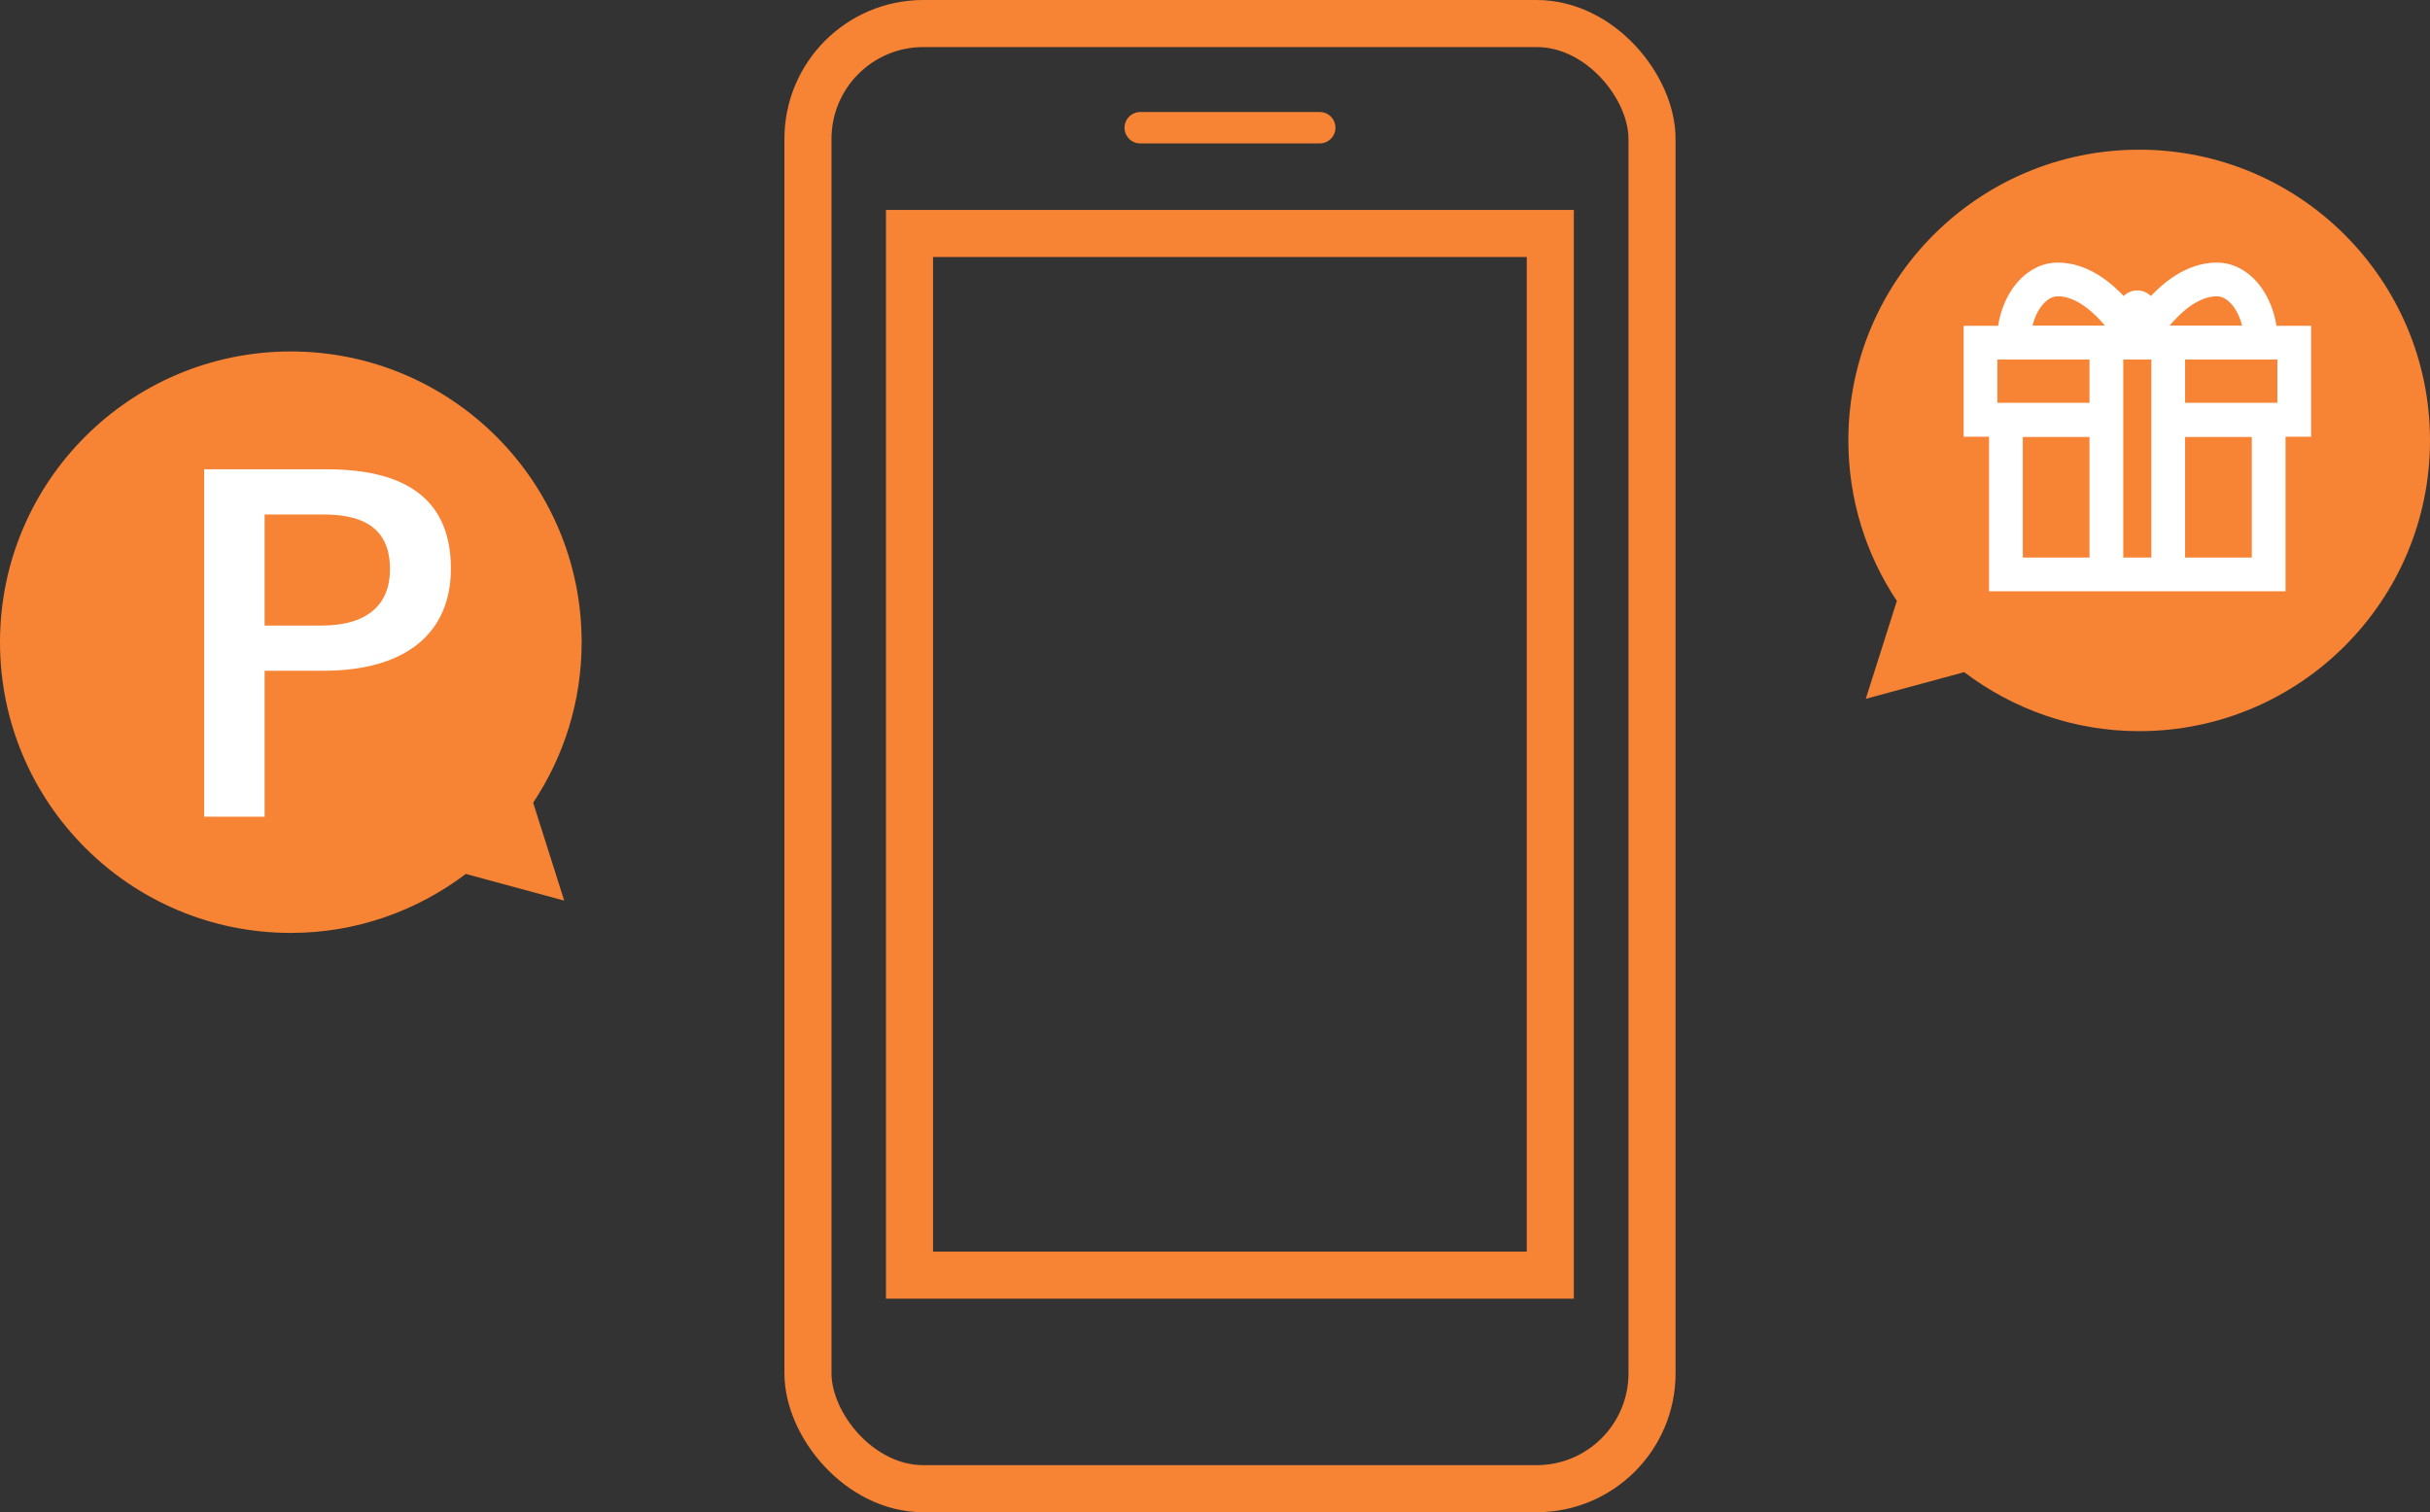 <svg viewBox="0 0 154.83 96.38" xmlns="http://www.w3.org/2000/svg"><rect x="0" y="0" width="154.83" height="96.38" fill="#333333" stroke="none"/><rect fill="none" height="93.38" rx="7.35" stroke="#f78334" stroke-miterlimit="10" stroke-width="3" width="53.78" x="51.48" y="1.5"/><path d="m57.95 14.88h40.83v66.39h-40.83z" fill="none" stroke="#f78334" stroke-miterlimit="10" stroke-width="3"/><path d="m72.65 8.14h11.44" fill="none" stroke="#f78334" stroke-linecap="round" stroke-linejoin="round" stroke-width="2"/><path d="m18.53 22.4c10.23 0 18.53 8.3 18.53 18.53 0 3.79-1.14 7.3-3.09 10.23l1.98 6.24-6.27-1.7c-3.11 2.35-6.96 3.76-11.15 3.76-10.23 0-18.53-8.29-18.53-18.53s8.3-18.53 18.53-18.53z" fill="#f78334"/><path d="m20.83 29.91c5.45 0 7.9 2.25 7.9 6.33s-2.83 6.51-8.13 6.51h-3.74v9.3h-3.85v-22.14zm-3.97 9.96h3.62c2.94 0 4.37-1.34 4.37-3.6s-1.28-3.48-4.22-3.48h-3.77z" fill="#fff"/><path d="m136.3 9.54c-10.23 0-18.53 8.3-18.53 18.53 0 3.79 1.14 7.3 3.09 10.23l-1.98 6.24 6.27-1.7c3.11 2.35 6.96 3.76 11.15 3.76 10.23 0 18.53-8.3 18.53-18.53s-8.3-18.53-18.53-18.53z" fill="#f78334"/><circle cx="136.18" cy="19.74" fill="#fff" r="1.23"/><g fill="none"><path d="m127.81 26.76h16.74v9.85h-16.74z" stroke="#fff" stroke-miterlimit="10" stroke-width="2.15"/><path d="m136.18 21.34v13.79" stroke="#f78334" stroke-miterlimit="10" stroke-width="2.99"/><path d="m134.21 21.34v15.27" stroke="#fff" stroke-miterlimit="10" stroke-width="2.15"/><path d="m138.15 21.34v15.27" stroke="#fff" stroke-miterlimit="10" stroke-width="2.15"/><path d="m128.3 21.84h7.88s-2.15-4.03-5.07-4.03c-1.55 0-2.81 1.8-2.81 4.03z" stroke="#fff" stroke-miterlimit="10" stroke-width="2.15"/><path d="m144.06 21.84h-7.88s2.15-4.03 5.07-4.03c1.55 0 2.81 1.8 2.81 4.03z" stroke="#fff" stroke-miterlimit="10" stroke-width="2.15"/><path d="m133.51 26.76h-7.32v-4.92h19.99v4.92h-8.73" stroke="#fff" stroke-miterlimit="10" stroke-width="2.15"/></g></svg>